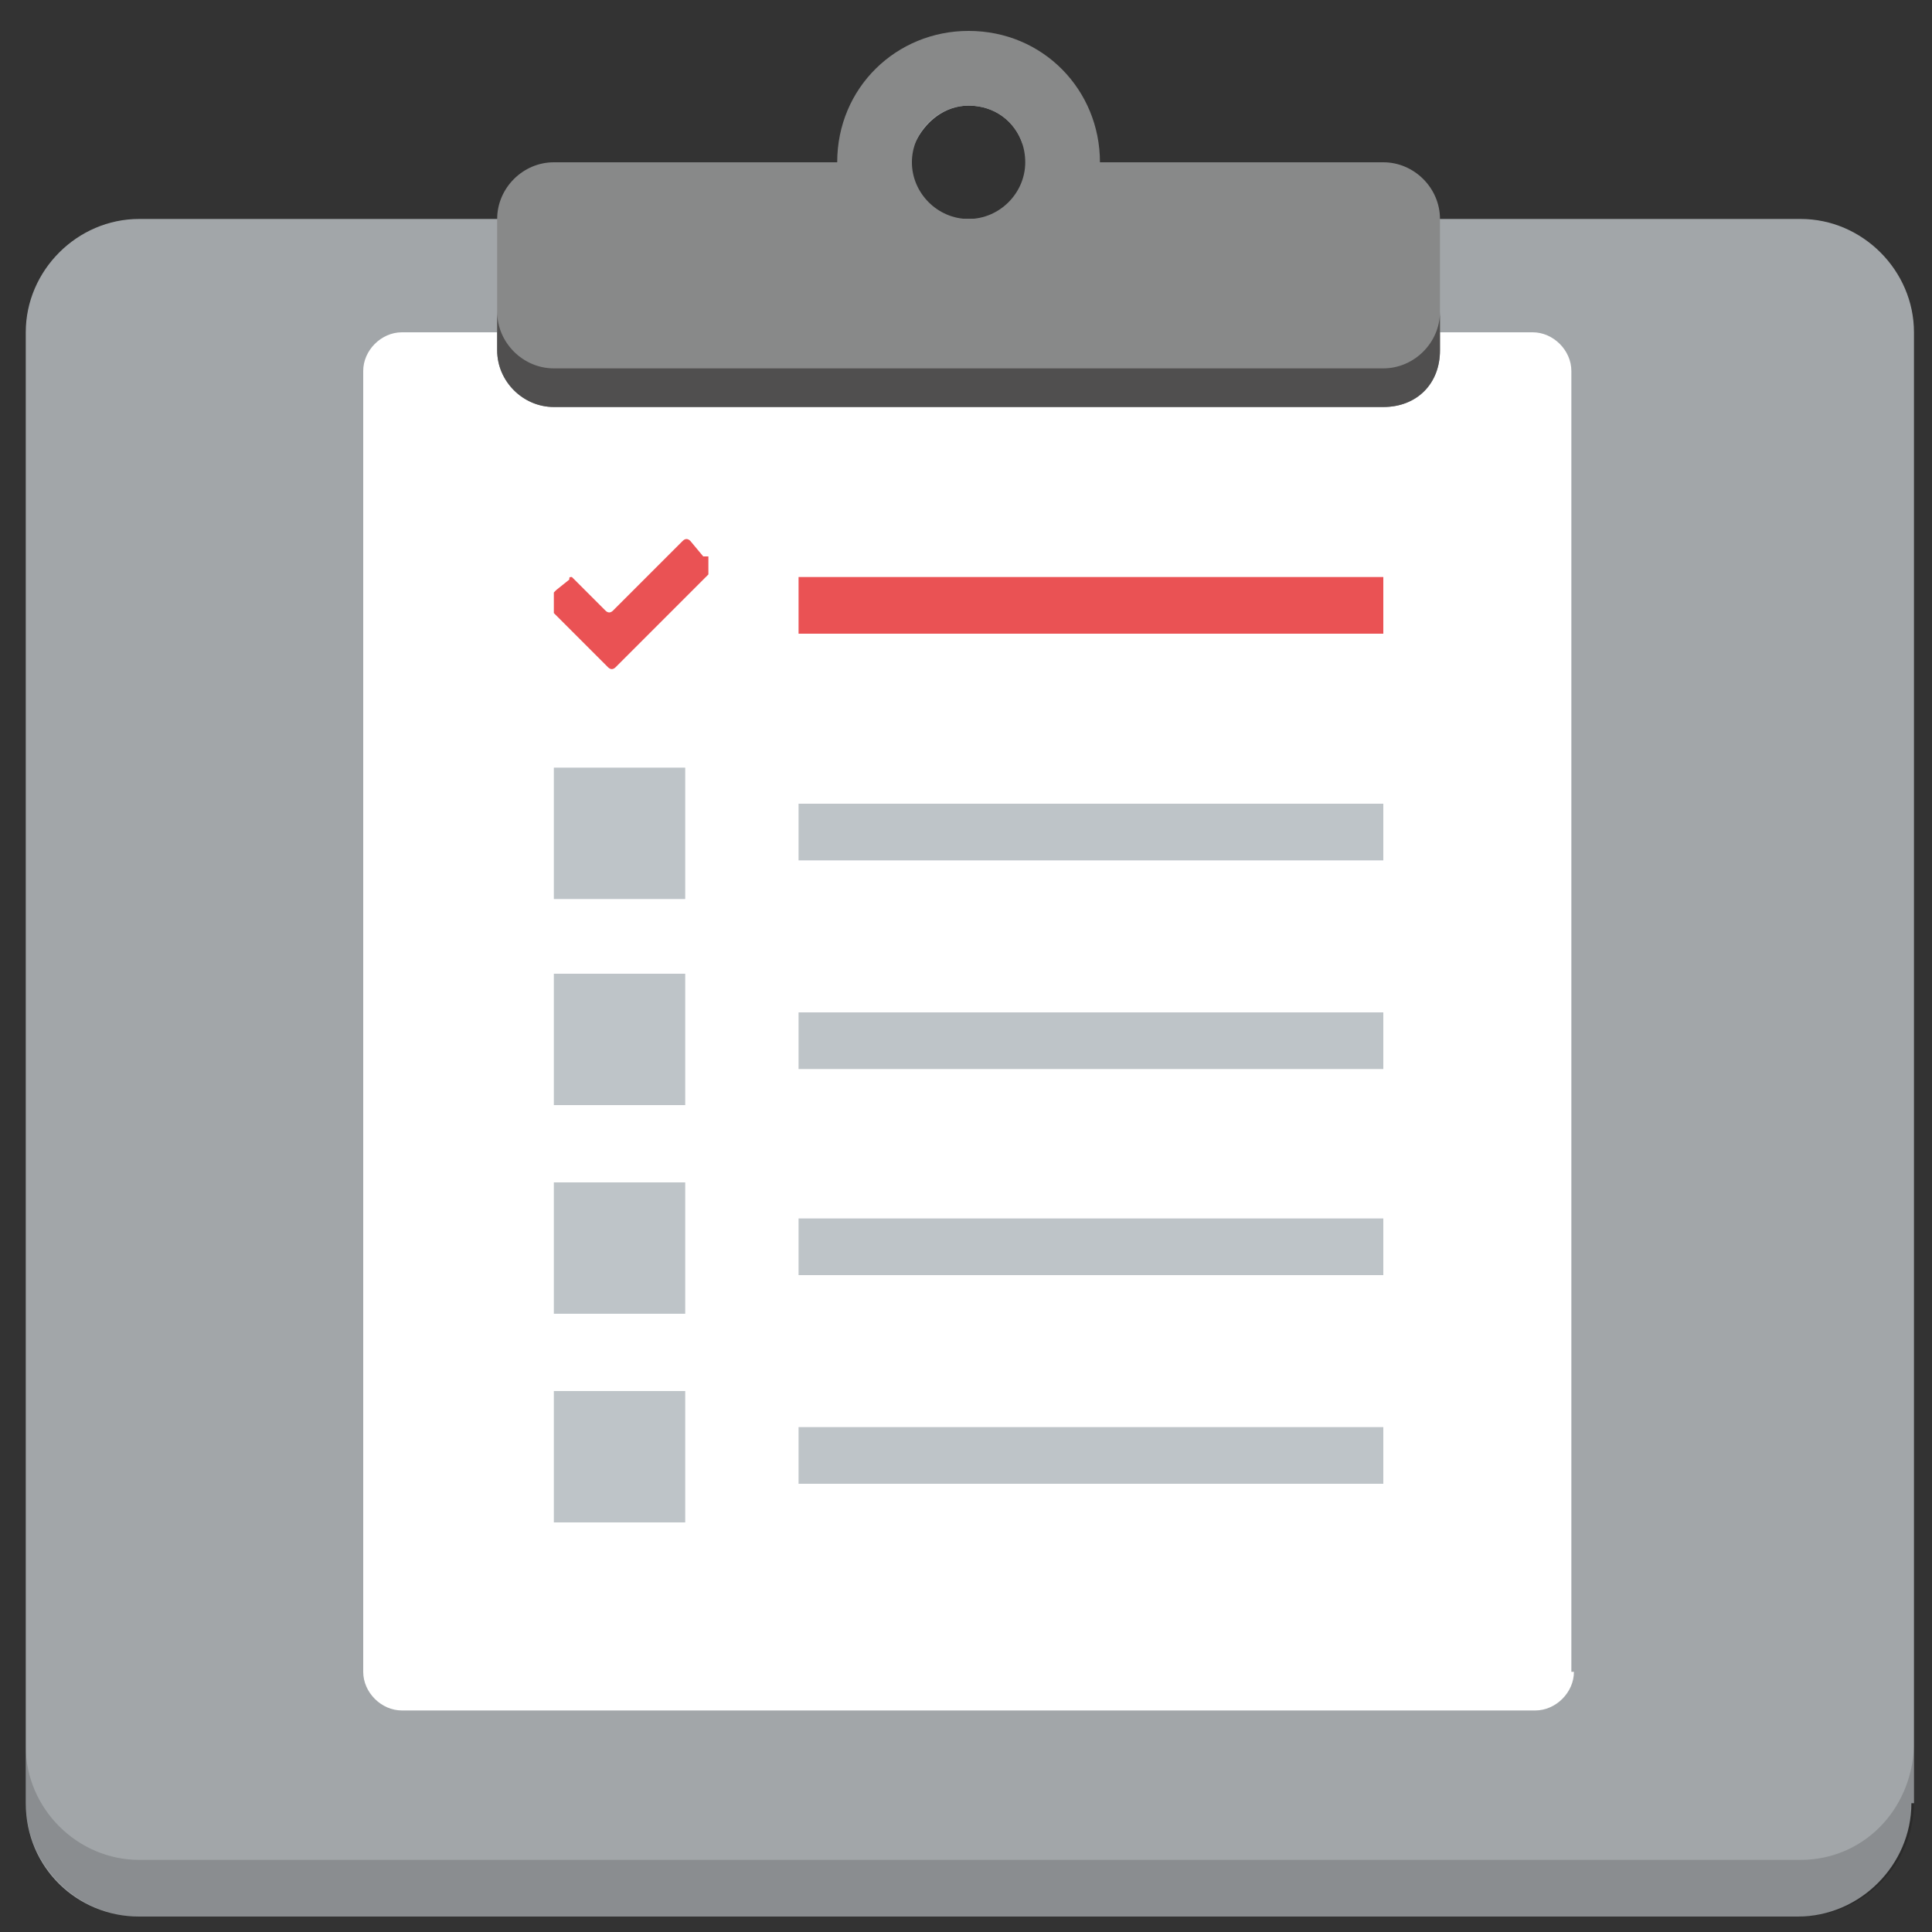 <?xml version="1.0" encoding="UTF-8"?> <!-- Generator: Adobe Illustrator 23.0.3, SVG Export Plug-In . SVG Version: 6.00 Build 0) --> <svg xmlns="http://www.w3.org/2000/svg" xmlns:xlink="http://www.w3.org/1999/xlink" version="1.1" id="Lager_1" x="0px" y="0px" width="75px" height="75px" viewBox="0 0 75 75" style="enable-background:new 0 0 75 75;" xml:space="preserve"><rect x="0" y="0" width="75" height="75" fill="#333333" stroke="none"/> <style type="text/css"> .st0{fill:#A2A6A9;} .st1{fill:#FFFFFF;} .st2{fill:#BEC4C8;} .st3{fill:#EA5254;} .st4{fill:#888989;} .st5{fill:#504F4F;} .st6{opacity:0.15;fill:#020203;enable-background:new ;} </style> <path class="st0" d="M74.2,70c0,2.4-2,4.4-4.4,4.4H5.4C3,74.4,1,72.5,1,70V12.9c0-2.4,2-4.4,4.4-4.4h64.5c2.4,0,4.4,2,4.4,4.4V70z"></path> <path class="st1" d="M61.1,64.9c0,0.8-0.7,1.5-1.5,1.5H15.6c-0.8,0-1.5-0.7-1.5-1.5V14.4c0-0.8,0.7-1.5,1.5-1.5h43.9 c0.8,0,1.5,0.7,1.5,1.5V64.9z"></path> <path class="st2" d="M31,31.2v2.2h22.7v-2.2H31z M31,41.5h22.7v-2.2H31V41.5z M31,49.5h22.7v-2.2H31V49.5z M31,57.6h22.7v-2.2H31 V57.6z M21.5,34.9h5.1v-5.1h-5.1V34.9z M21.5,42.9h5.1v-5.1h-5.1V42.9z M21.5,51h5.1v-5.1h-5.1V51z M21.5,59.1h5.1v-5.1h-5.1V59.1z"></path> <path class="st3" d="M31,22.4v2.2h22.7v-2.2H31z M27.3,21.6L26.8,21c-0.1-0.1-0.2-0.1-0.3,0l-2.7,2.7c-0.1,0.1-0.2,0.1-0.3,0 l-1.2-1.2c0,0-0.1-0.1-0.1-0.1c-0.1,0-0.1,0-0.1,0.1l-0.5,0.4c0,0-0.1,0.1-0.1,0.1v0.1l0,0v0.7l0,0l0.1,0.1l1.2,1.2l0.3,0.3l0.5,0.5 c0.1,0.1,0.2,0.1,0.3,0l3.5-3.5l0.1-0.1l0,0v-0.7l0,0C27.4,21.6,27.4,21.6,27.3,21.6z"></path> <path class="st0" d="M37.6,4.1c1,0,1.8,0.6,2.1,1.5c0.1-0.2,0.1-0.4,0.1-0.7c0-1.2-1-2.2-2.2-2.2s-2.2,1-2.2,2.2 c0,0.3,0.1,0.5,0.1,0.7C35.9,4.7,36.7,4.1,37.6,4.1z"></path> <path class="st4" d="M53.7,15.8H21.5c-1.2,0-2.2-1-2.2-2.2V8.5c0-1.2,1-2.2,2.2-2.2h11c0-2.9,2.3-5.1,5.1-5.1c2.9,0,5.1,2.3,5.1,5.1 h11c1.2,0,2.2,1,2.2,2.2v5.1C55.9,14.9,55,15.8,53.7,15.8z M37.6,4.1c-1.2,0-2.2,1-2.2,2.2s1,2.2,2.2,2.2s2.2-1,2.2-2.2 S38.9,4.1,37.6,4.1z"></path> <path class="st5" d="M53.7,15.8H21.5c-1.2,0-2.2-1-2.2-2.2v-1.5c0,1.2,1,2.2,2.2,2.2h32.2c1.2,0,2.2-1,2.2-2.2v1.5 C55.9,14.9,55,15.8,53.7,15.8z"></path> <path class="st6" d="M69.9,72.2H5.4c-2.4,0-4.4-2-4.4-4.4V70c0,2.4,2,4.4,4.4,4.4h64.5c2.4,0,4.4-2,4.4-4.4v-2.2 C74.2,70.3,72.3,72.2,69.9,72.2z"></path> </svg> 